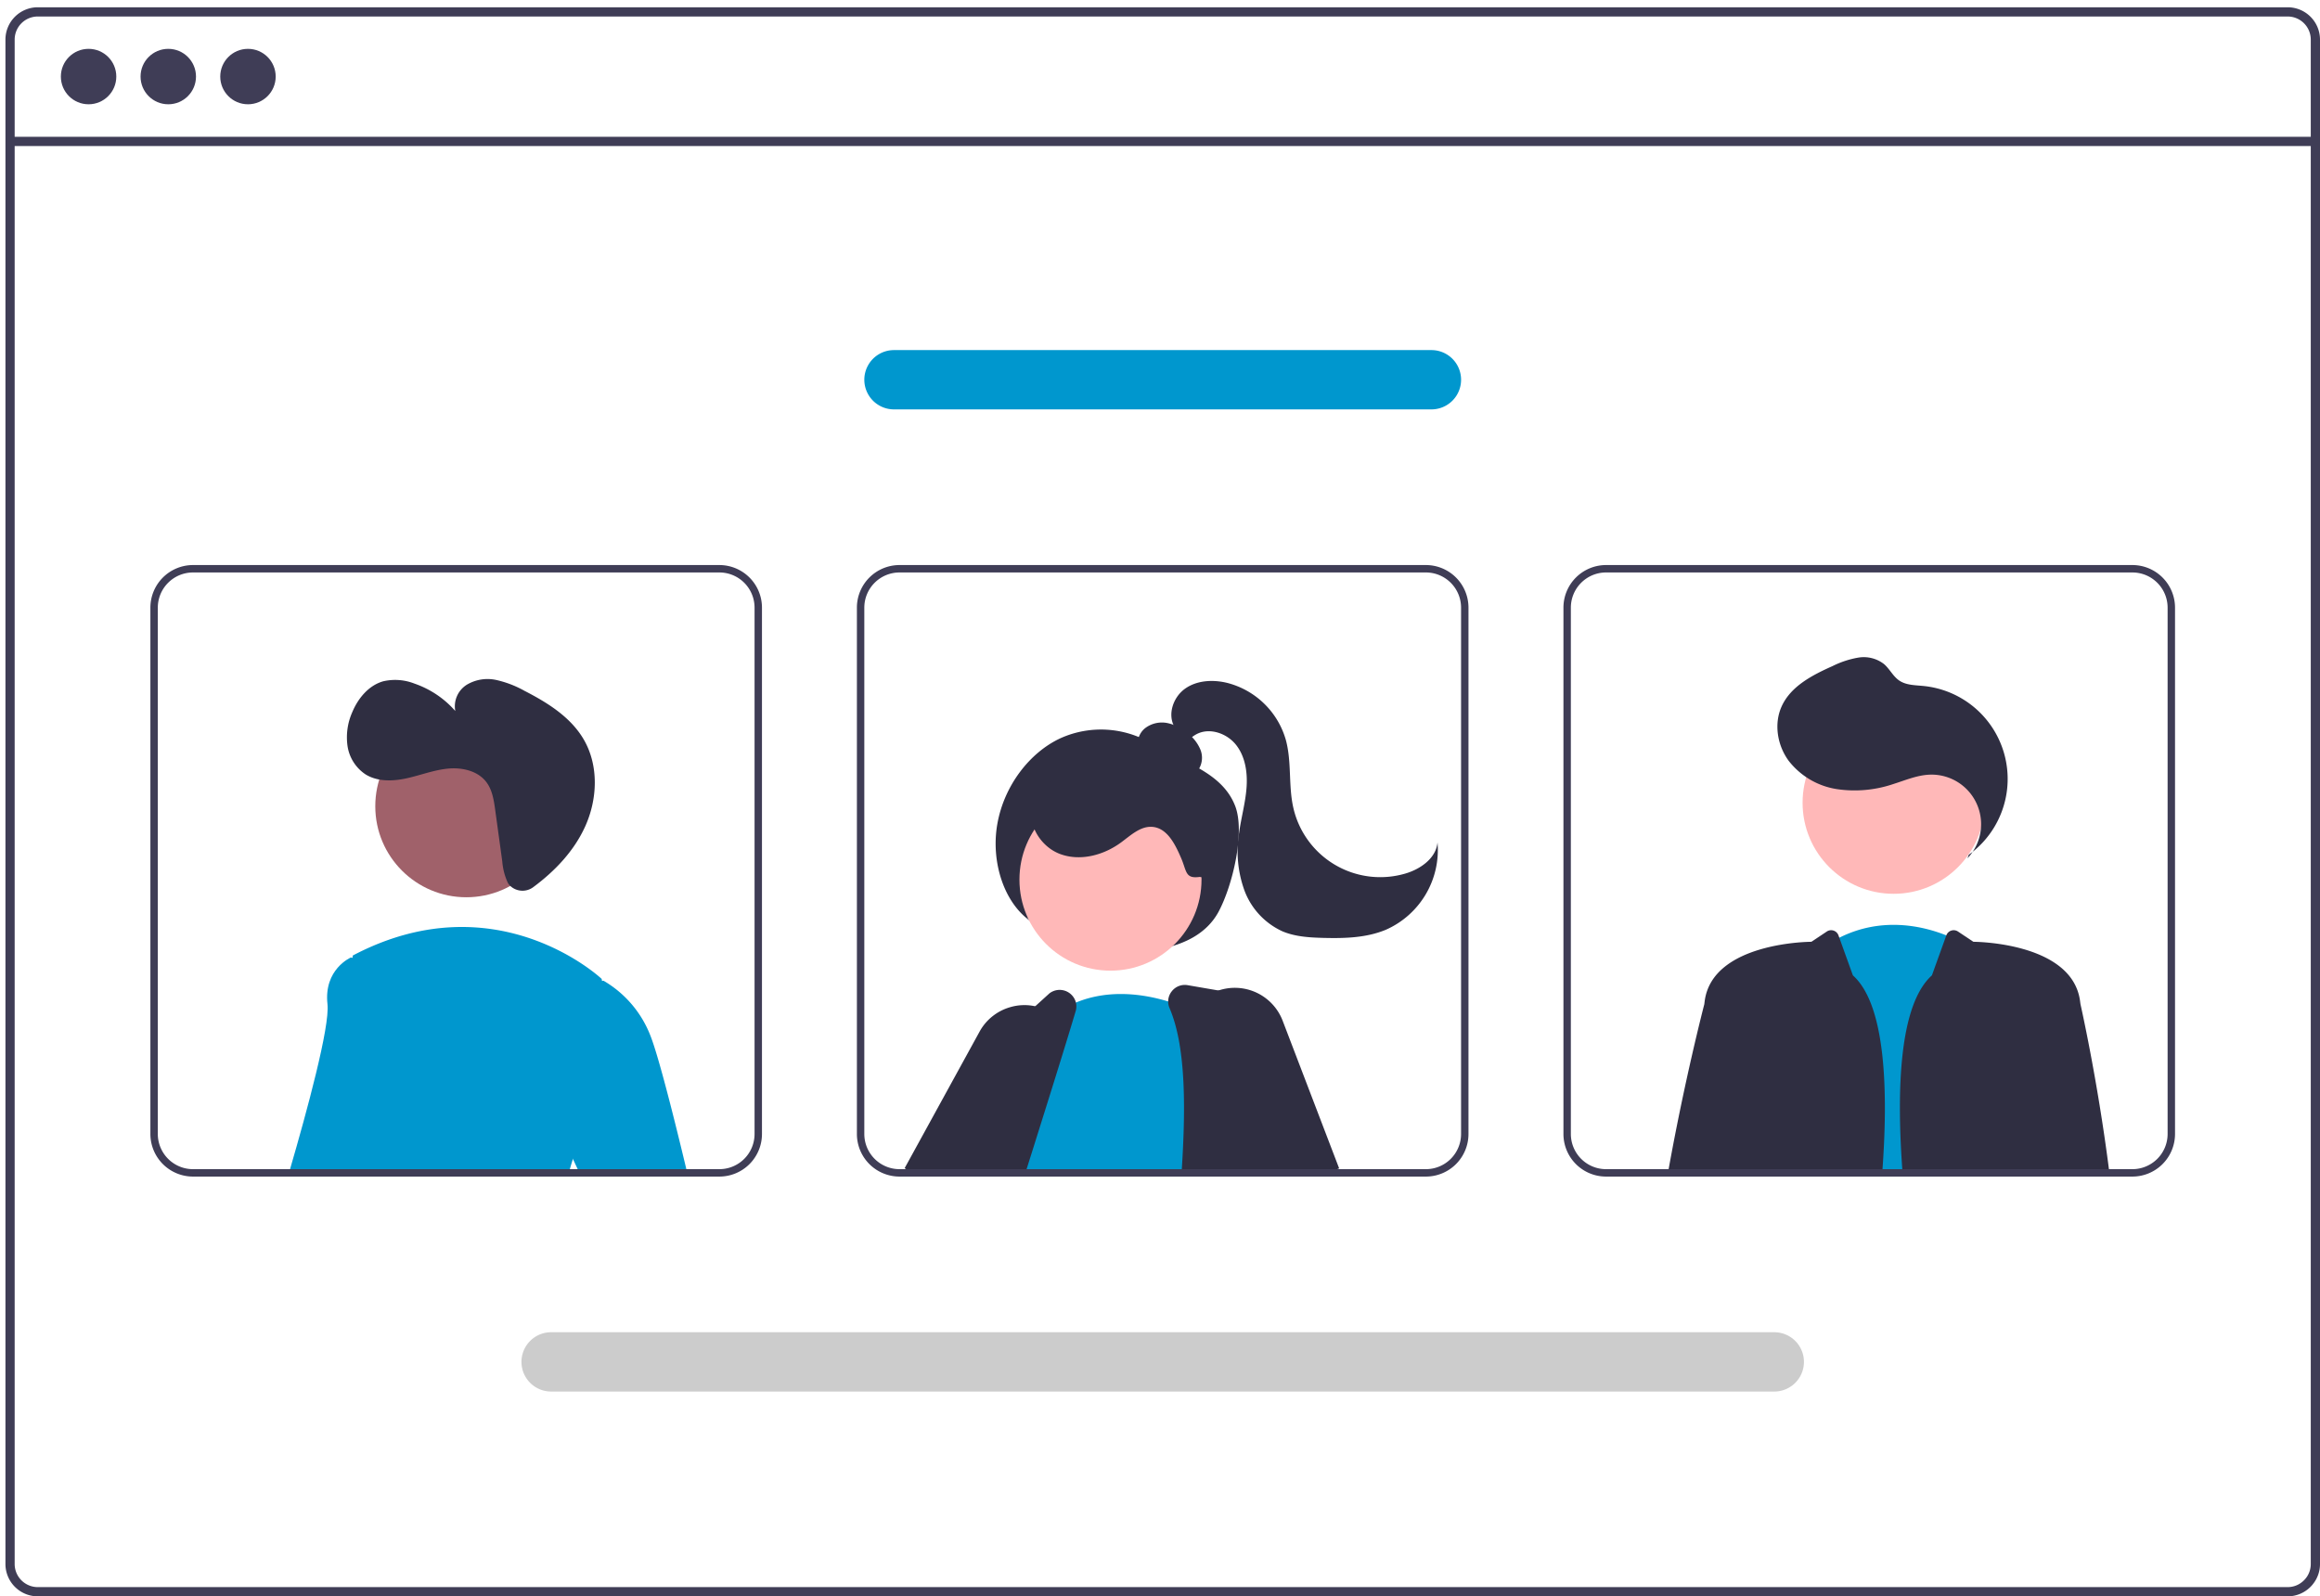 <?xml version="1.0" encoding="UTF-8" standalone="no"?>
<svg
   data-name="Layer 1"
   width="625.917"
   height="430.722"
   viewBox="0 0 625.917 430.722"
   version="1.1"
   id="svg783"
   sodipodi:docname="undraw_team_page_re_cffb.svg"
   inkscape:version="1.2.1 (9c6d41e410, 2022-07-14)"
   xmlns:inkscape="http://www.inkscape.org/namespaces/inkscape"
   xmlns:sodipodi="http://sodipodi.sourceforge.net/DTD/sodipodi-0.dtd"
   xmlns="http://www.w3.org/2000/svg"
   xmlns:svg="http://www.w3.org/2000/svg">
  <defs
     id="defs787" />
  <sodipodi:namedview
     id="namedview785"
     pagecolor="#ffffff"
     bordercolor="#000000"
     borderopacity="0.25"
     inkscape:showpageshadow="2"
     inkscape:pageopacity="0.0"
     inkscape:pagecheckerboard="0"
     inkscape:deskcolor="#d1d1d1"
     showgrid="false"
     inkscape:zoom="1.3628287"
     inkscape:cx="314.41956"
     inkscape:cy="6.6039114"
     inkscape:window-width="1920"
     inkscape:window-height="1017"
     inkscape:window-x="-8"
     inkscape:window-y="-8"
     inkscape:window-maximized="1"
     inkscape:current-layer="svg783" />
  <path
     d="M 617.187,1.962 H 10.187 A 8.728,8.728 0 0 0 1.468,10.682 V 422.002 a 8.728,8.728 0 0 0 8.72,8.72 H 617.187 a 8.712,8.712 0 0 0 6.63,-3.06 2.046,2.046 0 0 0 0.19,-0.24 8.167,8.167 0 0 0 1.25,-2.11 8.507,8.507 0 0 0 0.66,-3.31 V 10.682 a 8.73,8.73 0 0 0 -8.73,-8.72 z m 6.24,420.04 a 6.175,6.175 0 0 1 -1.03,3.42 6.446,6.446 0 0 1 -2.36,2.12 6.184,6.184 0 0 1 -2.85,0.69 H 10.187 a 6.238,6.238 0 0 1 -6.23,-6.23 V 10.682 A 6.238,6.238 0 0 1 10.187,4.452 H 617.187 a 6.239,6.239 0 0 1 6.24,6.23 z"
     fill="#3f3d56"
     id="path719" />
  <rect
     x="2.71"
     y="36.911"
     width="621.957"
     height="2.493"
     fill="#3f3d56"
     id="rect721" />
  <circle
     cx="23.899"
     cy="20.658"
     r="7.478"
     fill="#3f3d56"
     id="circle723" />
  <circle
     cx="45.4"
     cy="20.658"
     r="7.478"
     fill="#3f3d56"
     id="circle725" />
  <circle
     cx="66.9"
     cy="20.658"
     r="7.478"
     fill="#3f3d56"
     id="circle727" />
  <path
     d="m 278.445,248.832 c -7.479,-4.869 -11.199,-16.184 -9.367,-26.531 1.833,-10.348 8.734,-19.261 17.008,-23.104 a 26.649,26.649 0 0 1 25.228,1.793 c 7.587,4.639 18.317,7.18 21.92,16.462 2.769,7.133 -0.743,21.617 -4.469,28.546 -3.221,5.988 -9.341,8.727 -15.091,9.918 a 45.34,45.34 0 0 1 -36.669,-8.461 z"
     fill="#2f2e41"
     id="path729" />
  <polygon
     points="247.526,500.904 248.716,498.904 251.796,493.714 258.976,481.594 267.106,484.844 273.076,487.234 267.096,497.544 266.306,498.904 265.156,500.904 "
     fill="#ffb8b8"
     id="polygon731"
     transform="translate(1.468,-183.442)" />
  <path
     d="m 247.674,317.462 -3.22,-2 -0.4,-0.25 20.21,-36.83 a 13.731,13.731 0 0 1 8.25,-6.62 13.575,13.575 0 0 1 6.78,-0.25 13.354,13.354 0 0 1 3.74,1.4 13.089,13.089 0 0 1 1.39,0.88 13.349,13.349 0 0 1 4.1,4.62 13.817,13.817 0 0 1 -0.42,13.95 l -7.79,12.45 -6.66,10.65 -1.25,2 z"
     fill="#2f2e41"
     id="path733" />
  <circle
     cx="299.598"
     cy="237.342"
     r="24.561"
     fill="#ffb8b8"
     id="circle735" />
  <path
     d="m 324.254,317.462 h -55.21 l 0.25,-0.71 q -0.21,-0.645 -0.39,-1.29 c -0.13,-0.45 -0.24,-0.91 -0.34,-1.36 a 30.194,30.194 0 0 1 0.01,-12.7 c 3.05,-14.98 15.22,-27.15 15.22,-27.15 0.21,-0.16 0.42,-0.31 0.63,-0.46 a 27.785,27.785 0 0 1 5.85,-3.28 c 9.04,-3.75 18.52,-2.24 24.89,-0.3 a 49.669,49.669 0 0 1 6.49,2.47 c 0.74,0.35 1.14,0.57 1.14,0.57 l 0.63,19.21 0.76,23 z"
     fill="#0097ce"
     id="path737" />
  <path
     d="m 349.794,315.462 -4.22,-21.46 -4.26,-21.64 a 4.519,4.519 0 0 0 -3.65,-3.57 l -8.92,-1.54 -8.3,-1.43 a 4.459,4.459 0 0 0 -4.31,1.65 4.41,4.41 0 0 0 -0.97,2.74 4.521,4.521 0 0 0 0.37,1.79 c 4.33,10.1 4.41,26.09 3.31,43.46 -0.05,0.66 -0.09,1.33 -0.14,2 h 31.49 z"
     fill="#2f2e41"
     id="path739" />
  <path
     d="m 290.274,270.512 a 4.527,4.527 0 0 0 -7.15,-2.48 l -3.83,3.48 -15.68,14.28 a 4.345,4.345 0 0 0 -1.12,1.59 c -1.77,4.23 -5.22,12.58 -9.23,22.89 q -0.975,2.52 -2.01,5.19 c -0.24,0.66 -0.5,1.33 -0.76,2 h 25.84 c 0.21,-0.67 0.42,-1.34 0.63,-2 1.15,-3.63 2.27,-7.19 3.35,-10.65 3.16,-10.05 6.01,-19.18 8.21,-26.4 q 0.915,-3 1.67,-5.54 a 4.528,4.528 0 0 0 0.08,-2.36 z"
     fill="#2f2e41"
     id="path741" />
  <polygon
     points="345.546,476.574 344.106,477.444 332.546,484.434 338.476,498.904 339.296,500.904 348.726,500.904 354.126,500.904 355.796,500.904 355.566,500.344 354.956,498.904 "
     fill="#ffb8b8"
     id="polygon743"
     transform="translate(1.468,-183.442)" />
  <path
     d="m 346.054,275.422 a 13.821,13.821 0 0 0 -17.31,-8.17 12.41,12.41 0 0 0 -1.27,0.5 13.647,13.647 0 0 0 -5.82,4.93 13.205,13.205 0 0 0 -1.43,2.77 13.742,13.742 0 0 0 0.31,10.57 l 2.89,6.44 10.34,23 0.9,2 h 20.93 l 1.44,-0.56 3.74,-1.44 0.52,-0.2 z"
     fill="#2f2e41"
     id="path745" />
  <path
     d="m 318.888,209.133 a 4.063,4.063 0 0 0 4.622,-1.754 5.851,5.851 0 0 0 0.338,-5.143 10.736,10.736 0 0 0 -3.195,-4.215 12.406,12.406 0 0 0 -5.617,-2.908 7.461,7.461 0 0 0 -6.053,1.331 5.377,5.377 0 0 0 -1.826,5.722 c 0.636,1.844 2.358,3.08 4.079,4 a 27.094,27.094 0 0 0 11.038,3.138 z"
     fill="#2f2e41"
     id="path747" />
  <path
     d="m 323.666,236.609 c -3.949,0.544 -3.442,-1.465 -5.023,-5.124 -1.581,-3.659 -3.698,-8.002 -7.667,-8.373 -3.252,-0.304 -5.932,2.296 -8.567,4.227 -4.696,3.441 -11.025,5.126 -16.469,3.061 -5.444,-2.065 -9.227,-8.553 -7.161,-13.996 a 11.943,11.943 0 0 1 6.907,-6.529 24.028,24.028 0 0 1 9.623,-1.337 49.647,49.647 0 0 1 20.864,5.341 c 4.472,2.272 8.826,5.523 10.522,10.244 1.697,4.721 2.813,11.355 -2.038,12.632 z"
     fill="#2f2e41"
     id="path749" />
  <path
     d="m 316.869,196.149 c -1.952,-3.397 -0.341,-8.059 2.853,-10.329 3.194,-2.27 7.477,-2.493 11.288,-1.582 a 22.166,22.166 0 0 1 15.9,15.411 c 1.617,5.941 0.656,12.322 2.025,18.326 a 24.049,24.049 0 0 0 30.222,17.725 c 4.102,-1.205 8.271,-4.133 8.674,-8.389 a 23.518,23.518 0 0 1 -13.928,23.549 c -5.285,2.205 -11.18,2.348 -16.905,2.201 -3.731,-0.096 -7.546,-0.32 -10.988,-1.764 a 19.667,19.667 0 0 1 -10.333,-11.204 31.129,31.129 0 0 1 -1.375,-15.435 c 0.563,-4.028 1.684,-7.977 1.997,-12.032 0.313,-4.055 -0.281,-8.386 -2.781,-11.594 -2.5,-3.208 -7.276,-4.847 -10.83,-2.87 -1.429,0.795 -2.581,2.093 -4.133,2.605 -1.552,0.513 -3.752,-0.388 -3.611,-2.017 z"
     fill="#2f2e41"
     id="path751" />
  <path
     d="m 484.473,317.462 0.19,-2 5.64,-58.68 a 35.917,35.917 0 0 1 5.93,-3.77 c 11.61,-5.85 22.81,-3.05 28.87,-0.63 a 31.591,31.591 0 0 1 4.64,2.27 l 3.3,60.81 0.11,2 z"
     fill="#0097ce"
     id="path753" />
  <circle
     cx="510.886"
     cy="216.603"
     r="24.561"
     fill="#ffb8b8"
     id="circle755" />
  <path
     d="m 530.815,231.579 a 13.369,13.369 0 0 0 -10.145,-22.564 c -3.396,0.114 -6.596,1.503 -9.838,2.523 a 32.535,32.535 0 0 1 -15.285,1.376 20.41,20.41 0 0 1 -13.016,-7.686 c -3.039,-4.177 -3.986,-9.969 -1.84,-14.667 2.478,-5.423 8.268,-8.412 13.714,-10.84 a 25.063,25.063 0 0 1 6.962,-2.288 8.929,8.929 0 0 1 6.926,1.746 c 1.53,1.316 2.427,3.295 4.093,4.436 1.875,1.284 4.31,1.25 6.571,1.477 a 25.205,25.205 0 0 1 12.208,45.54 z"
     fill="#2f2e41"
     id="path757" />
  <path
     d="m 499.893,263.172 -3.66,-10.16 -0.229,-0.633 a 2.104,2.104 0 0 0 -3.146,-1.037 l -4.155,2.77 c 0,0 -26.65,0 -28.79,15.99 -0.03,0.25 -0.07,0.53 -0.1,0.83 a 0.155,0.155 0 0 1 -0.01,0.04 c -0.27,1.05 -5.3,20.49 -9.62,44.49 -0.12,0.66 -0.24,1.33 -0.36,2 h 57.91 v -1.8e-4 c 1.884,-24.109 0.83,-46.525 -7.84,-54.29 z"
     fill="#2f2e41"
     id="path759" />
  <path
     d="m 568.973,315.462 c -3.16,-24.62 -7.68,-44.53 -7.68,-44.53 -0.04,-0.3 -0.08,-0.58 -0.11,-0.83 -2.13,-15.99 -28.78,-15.99 -28.78,-15.99 l -4.153,-2.769 a 2.104,2.104 0 0 0 -3.147,1.039 l -3.89,10.79 c -8.67,7.765 -9.725,30.181 -7.84,54.289 l 4.9e-4,6.7e-4 h 55.85 c -0.08,-0.67 -0.17,-1.34 -0.25,-2 z"
     fill="#2f2e41"
     id="path761" />
  <path
     d="m 99.893,259.402 -5.94,56.06 -0.21,2 h -16.07 c 0.19,-0.65 0.38,-1.32 0.58,-2 4.56,-15.64 10.77,-38.47 10.1,-44.52 -1.05,-9.44 6.3,-12.59 6.3,-12.59 l 0.46,0.09 z"
     fill="#0097ce"
     id="path763" />
  <circle
     cx="125.81"
     cy="217.537"
     r="24.561"
     fill="#a0616a"
     id="circle765" />
  <path
     d="m 157.603,305.562 a 40.266,40.266 0 0 0 -3.03,7.16 c -0.29,0.88 -0.57,1.8 -0.83,2.74 -0.19,0.65 -0.36,1.32 -0.53,2 H 88.433 c 0.09,-0.66 0.17,-1.33 0.26,-2 3.31,-26.15 5.99,-52.69 6.42,-57.02 0.04,-0.41 0.06,-0.62 0.06,-0.62 38.82,-20.46 67.15,6.3 67.15,6.3 0,0 0.04,0.19 0.1,0.56 0.62,3.74 3.78,25.58 -4.82,40.88 z"
     fill="#0097ce"
     id="path767" />
  <path
     d="m 154.574,312.722 -4.32,-9.26 1.05,-36.72 11.12,-2.06 0.39,-0.07 a 29.445,29.445 0 0 1 12.62,14.72 c 2.16,5.4 6.27,21.64 9.74,36.13 0.16,0.67 0.32,1.34 0.48,2 h -28.87 l -0.93,-2 z"
     fill="#0097ce"
     id="path769" />
  <path
     d="M 194.084,152.462 H 52.064 a 11.504,11.504 0 0 0 -11.49,11.49 v 142.02 a 11.504,11.504 0 0 0 11.49,11.49 H 194.084 a 11.497,11.497 0 0 0 11.49,-11.49 v -142.02 a 11.497,11.497 0 0 0 -11.49,-11.49 z m 9.49,153.51 a 9.498,9.498 0 0 1 -9.49,9.49 H 52.064 a 9.505,9.505 0 0 1 -9.49,-9.49 v -142.02 a 9.505,9.505 0 0 1 9.49,-9.49 H 194.084 a 9.498,9.498 0 0 1 9.49,9.49 z m -109.62,9.49 -0.21,2 h 59.47 c 0.17,-0.68 0.34,-1.35 0.53,-2 z"
     fill="#3f3d56"
     id="path771" />
  <path
     d="m 384.694,152.462 h -142.02 a 11.504,11.504 0 0 0 -11.49,11.49 v 142.02 a 11.504,11.504 0 0 0 11.49,11.49 h 142.02 a 11.497,11.497 0 0 0 11.49,-11.49 v -142.02 a 11.497,11.497 0 0 0 -11.49,-11.49 z m 9.49,153.51 a 9.498,9.498 0 0 1 -9.49,9.49 h -142.02 a 9.505,9.505 0 0 1 -9.49,-9.49 v -142.02 a 9.505,9.505 0 0 1 9.49,-9.49 h 142.02 a 9.498,9.498 0 0 1 9.49,9.49 z m -125.28,9.49 q 0.18,0.645 0.39,1.29 l -0.25,0.71 h 49.66 c 0.05,-0.67 0.09,-1.34 0.14,-2 z"
     fill="#3f3d56"
     id="path773" />
  <path
     d="m 575.314,152.462 h -142.02 a 11.497,11.497 0 0 0 -11.49,11.49 v 142.02 a 11.497,11.497 0 0 0 11.49,11.49 h 142.02 a 11.504,11.504 0 0 0 11.49,-11.49 v -142.02 a 11.504,11.504 0 0 0 -11.49,-11.49 z m 9.49,153.51 a 9.504,9.504 0 0 1 -9.49,9.49 h -142.02 a 9.498,9.498 0 0 1 -9.49,-9.49 v -142.02 a 9.498,9.498 0 0 1 9.49,-9.49 h 142.02 a 9.504,9.504 0 0 1 9.49,9.49 z m -76.92,9.49 c -0.05,0.66 -0.1,1.33 -0.15,2 h 43.09 c 0.08,-0.66 0.17,-1.33 0.25,-2 z"
     fill="#3f3d56"
     id="path775" />
  <path
     d="m 478.689,375.462 h -330 a 8,8 0 1 1 0,-16 h 330 a 8,8 0 1 1 0,16 z"
     fill="#cccccc"
     id="path777" />
  <path
     d="m 386.189,110.462 h -145 a 8,8 0 0 1 0,-16 h 145 a 8,8 0 0 1 0,16 z"
     fill="#0097ce"
     id="path779" />
  <path
     d="m 137.558,238.936 a 4.853,4.853 0 0 0 6.346,0.407 c 5.789,-4.291 10.87,-9.632 13.878,-16.147 3.446,-7.465 3.831,-16.625 -0.324,-23.72 -3.512,-5.998 -9.714,-9.868 -15.896,-13.046 a 28.271,28.271 0 0 0 -7.674,-2.958 10.937,10.937 0 0 0 -7.952,1.283 6.868,6.868 0 0 0 -3.101,7.091 25.847,25.847 0 0 0 -11.032,-7.406 14.267,14.267 0 0 0 -8.425,-0.611 c -3.923,1.113 -6.786,4.598 -8.353,8.362 a 16.724,16.724 0 0 0 -1.262,9.125 11.147,11.147 0 0 0 4.871,7.635 c 3.243,2.007 7.381,1.862 11.105,1.042 3.725,-0.82 7.33,-2.246 11.126,-2.606 3.797,-0.361 8.024,0.586 10.335,3.62 1.627,2.137 2.045,4.928 2.41,7.589 l 1.9,13.839 a 16.881,16.881 0 0 0 1.51,5.783 3.333,3.333 0 0 0 0.538,0.718 z"
     fill="#2f2e41"
     id="path781" />
</svg>
